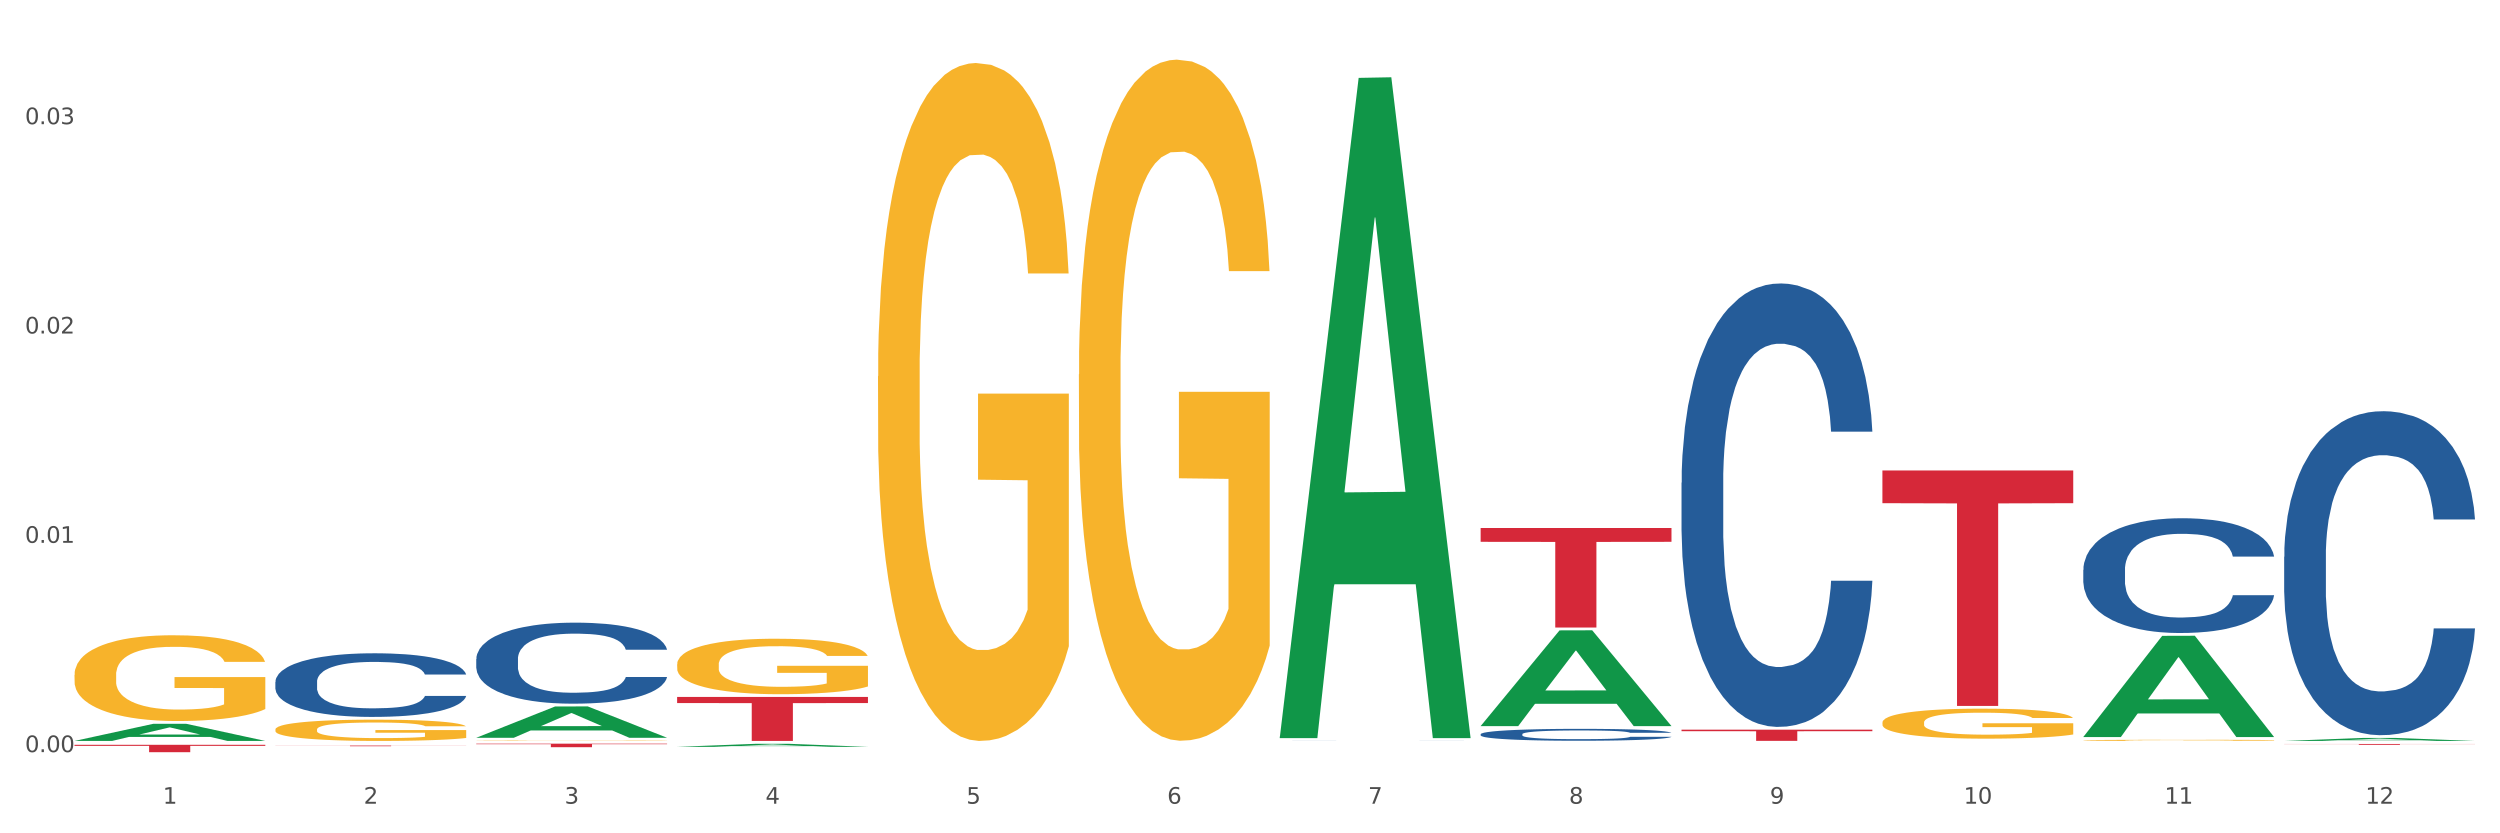 <?xml version="1.0" encoding="utf-8" standalone="no"?>
<!DOCTYPE svg PUBLIC "-//W3C//DTD SVG 1.1//EN"
  "http://www.w3.org/Graphics/SVG/1.1/DTD/svg11.dtd">
<svg xmlns:xlink="http://www.w3.org/1999/xlink" width="1080pt" height="360pt" viewBox="0 0 1080 360" xmlns="http://www.w3.org/2000/svg" version="1.1">
 <rect x="0" y="0" width="1080" height="360" fill="#333333" stroke="none"/>
 <defs>
  <style type="text/css">*{stroke-linejoin: round; stroke-linecap: butt}</style>
 </defs>
 <g id="figure_1">
  <g id="patch_1">
   <path d="M 0 360 
L 1080 360 
L 1080 0 
L 0 0 
z
" style="fill: #ffffff; stroke: #ffffff; stroke-linejoin: miter"/>
  </g>
  <g id="axes_1">
   <g id="matplotlib.axis_1">
    <g id="xtick_1">
     <g id="text_1">
      <!-- 1 -->
      <g style="fill: #4d4d4d" transform="translate(70.342 347.204) scale(0.096 -0.096)">
       <defs>
        <path id="DejaVuSans-31" d="M 794 531 
L 1825 531 
L 1825 4091 
L 703 3866 
L 703 4441 
L 1819 4666 
L 2450 4666 
L 2450 531 
L 3481 531 
L 3481 0 
L 794 0 
L 794 531 
z
" transform="scale(0.016)"/>
       </defs>
       <use xlink:href="#DejaVuSans-31"/>
      </g>
     </g>
    </g>
    <g id="xtick_2">
     <g id="text_2">
      <!-- 2 -->
      <g style="fill: #4d4d4d" transform="translate(157.122 347.204) scale(0.096 -0.096)">
       <defs>
        <path id="DejaVuSans-32" d="M 1228 531 
L 3431 531 
L 3431 0 
L 469 0 
L 469 531 
Q 828 903 1448 1529 
Q 2069 2156 2228 2338 
Q 2531 2678 2651 2914 
Q 2772 3150 2772 3378 
Q 2772 3750 2511 3984 
Q 2250 4219 1831 4219 
Q 1534 4219 1204 4116 
Q 875 4013 500 3803 
L 500 4441 
Q 881 4594 1212 4672 
Q 1544 4750 1819 4750 
Q 2544 4750 2975 4387 
Q 3406 4025 3406 3419 
Q 3406 3131 3298 2873 
Q 3191 2616 2906 2266 
Q 2828 2175 2409 1742 
Q 1991 1309 1228 531 
z
" transform="scale(0.016)"/>
       </defs>
       <use xlink:href="#DejaVuSans-32"/>
      </g>
     </g>
    </g>
    <g id="xtick_3">
     <g id="text_3">
      <!-- 3 -->
      <g style="fill: #4d4d4d" transform="translate(243.902 347.204) scale(0.096 -0.096)">
       <defs>
        <path id="DejaVuSans-33" d="M 2597 2516 
Q 3050 2419 3304 2112 
Q 3559 1806 3559 1356 
Q 3559 666 3084 287 
Q 2609 -91 1734 -91 
Q 1441 -91 1130 -33 
Q 819 25 488 141 
L 488 750 
Q 750 597 1062 519 
Q 1375 441 1716 441 
Q 2309 441 2620 675 
Q 2931 909 2931 1356 
Q 2931 1769 2642 2001 
Q 2353 2234 1838 2234 
L 1294 2234 
L 1294 2753 
L 1863 2753 
Q 2328 2753 2575 2939 
Q 2822 3125 2822 3475 
Q 2822 3834 2567 4026 
Q 2313 4219 1838 4219 
Q 1578 4219 1281 4162 
Q 984 4106 628 3988 
L 628 4550 
Q 988 4650 1302 4700 
Q 1616 4750 1894 4750 
Q 2613 4750 3031 4423 
Q 3450 4097 3450 3541 
Q 3450 3153 3228 2886 
Q 3006 2619 2597 2516 
z
" transform="scale(0.016)"/>
       </defs>
       <use xlink:href="#DejaVuSans-33"/>
      </g>
     </g>
    </g>
    <g id="xtick_4">
     <g id="text_4">
      <!-- 4 -->
      <g style="fill: #4d4d4d" transform="translate(330.683 347.204) scale(0.096 -0.096)">
       <defs>
        <path id="DejaVuSans-34" d="M 2419 4116 
L 825 1625 
L 2419 1625 
L 2419 4116 
z
M 2253 4666 
L 3047 4666 
L 3047 1625 
L 3713 1625 
L 3713 1100 
L 3047 1100 
L 3047 0 
L 2419 0 
L 2419 1100 
L 313 1100 
L 313 1709 
L 2253 4666 
z
" transform="scale(0.016)"/>
       </defs>
       <use xlink:href="#DejaVuSans-34"/>
      </g>
     </g>
    </g>
    <g id="xtick_5">
     <g id="text_5">
      <!-- 5 -->
      <g style="fill: #4d4d4d" transform="translate(417.463 347.204) scale(0.096 -0.096)">
       <defs>
        <path id="DejaVuSans-35" d="M 691 4666 
L 3169 4666 
L 3169 4134 
L 1269 4134 
L 1269 2991 
Q 1406 3038 1543 3061 
Q 1681 3084 1819 3084 
Q 2600 3084 3056 2656 
Q 3513 2228 3513 1497 
Q 3513 744 3044 326 
Q 2575 -91 1722 -91 
Q 1428 -91 1123 -41 
Q 819 9 494 109 
L 494 744 
Q 775 591 1075 516 
Q 1375 441 1709 441 
Q 2250 441 2565 725 
Q 2881 1009 2881 1497 
Q 2881 1984 2565 2268 
Q 2250 2553 1709 2553 
Q 1456 2553 1204 2497 
Q 953 2441 691 2322 
L 691 4666 
z
" transform="scale(0.016)"/>
       </defs>
       <use xlink:href="#DejaVuSans-35"/>
      </g>
     </g>
    </g>
    <g id="xtick_6">
     <g id="text_6">
      <!-- 6 -->
      <g style="fill: #4d4d4d" transform="translate(504.243 347.204) scale(0.096 -0.096)">
       <defs>
        <path id="DejaVuSans-36" d="M 2113 2584 
Q 1688 2584 1439 2293 
Q 1191 2003 1191 1497 
Q 1191 994 1439 701 
Q 1688 409 2113 409 
Q 2538 409 2786 701 
Q 3034 994 3034 1497 
Q 3034 2003 2786 2293 
Q 2538 2584 2113 2584 
z
M 3366 4563 
L 3366 3988 
Q 3128 4100 2886 4159 
Q 2644 4219 2406 4219 
Q 1781 4219 1451 3797 
Q 1122 3375 1075 2522 
Q 1259 2794 1537 2939 
Q 1816 3084 2150 3084 
Q 2853 3084 3261 2657 
Q 3669 2231 3669 1497 
Q 3669 778 3244 343 
Q 2819 -91 2113 -91 
Q 1303 -91 875 529 
Q 447 1150 447 2328 
Q 447 3434 972 4092 
Q 1497 4750 2381 4750 
Q 2619 4750 2861 4703 
Q 3103 4656 3366 4563 
z
" transform="scale(0.016)"/>
       </defs>
       <use xlink:href="#DejaVuSans-36"/>
      </g>
     </g>
    </g>
    <g id="xtick_7">
     <g id="text_7">
      <!-- 7 -->
      <g style="fill: #4d4d4d" transform="translate(591.024 347.204) scale(0.096 -0.096)">
       <defs>
        <path id="DejaVuSans-37" d="M 525 4666 
L 3525 4666 
L 3525 4397 
L 1831 0 
L 1172 0 
L 2766 4134 
L 525 4134 
L 525 4666 
z
" transform="scale(0.016)"/>
       </defs>
       <use xlink:href="#DejaVuSans-37"/>
      </g>
     </g>
    </g>
    <g id="xtick_8">
     <g id="text_8">
      <!-- 8 -->
      <g style="fill: #4d4d4d" transform="translate(677.804 347.204) scale(0.096 -0.096)">
       <defs>
        <path id="DejaVuSans-38" d="M 2034 2216 
Q 1584 2216 1326 1975 
Q 1069 1734 1069 1313 
Q 1069 891 1326 650 
Q 1584 409 2034 409 
Q 2484 409 2743 651 
Q 3003 894 3003 1313 
Q 3003 1734 2745 1975 
Q 2488 2216 2034 2216 
z
M 1403 2484 
Q 997 2584 770 2862 
Q 544 3141 544 3541 
Q 544 4100 942 4425 
Q 1341 4750 2034 4750 
Q 2731 4750 3128 4425 
Q 3525 4100 3525 3541 
Q 3525 3141 3298 2862 
Q 3072 2584 2669 2484 
Q 3125 2378 3379 2068 
Q 3634 1759 3634 1313 
Q 3634 634 3220 271 
Q 2806 -91 2034 -91 
Q 1263 -91 848 271 
Q 434 634 434 1313 
Q 434 1759 690 2068 
Q 947 2378 1403 2484 
z
M 1172 3481 
Q 1172 3119 1398 2916 
Q 1625 2713 2034 2713 
Q 2441 2713 2670 2916 
Q 2900 3119 2900 3481 
Q 2900 3844 2670 4047 
Q 2441 4250 2034 4250 
Q 1625 4250 1398 4047 
Q 1172 3844 1172 3481 
z
" transform="scale(0.016)"/>
       </defs>
       <use xlink:href="#DejaVuSans-38"/>
      </g>
     </g>
    </g>
    <g id="xtick_9">
     <g id="text_9">
      <!-- 9 -->
      <g style="fill: #4d4d4d" transform="translate(764.584 347.204) scale(0.096 -0.096)">
       <defs>
        <path id="DejaVuSans-39" d="M 703 97 
L 703 672 
Q 941 559 1184 500 
Q 1428 441 1663 441 
Q 2288 441 2617 861 
Q 2947 1281 2994 2138 
Q 2813 1869 2534 1725 
Q 2256 1581 1919 1581 
Q 1219 1581 811 2004 
Q 403 2428 403 3163 
Q 403 3881 828 4315 
Q 1253 4750 1959 4750 
Q 2769 4750 3195 4129 
Q 3622 3509 3622 2328 
Q 3622 1225 3098 567 
Q 2575 -91 1691 -91 
Q 1453 -91 1209 -44 
Q 966 3 703 97 
z
M 1959 2075 
Q 2384 2075 2632 2365 
Q 2881 2656 2881 3163 
Q 2881 3666 2632 3958 
Q 2384 4250 1959 4250 
Q 1534 4250 1286 3958 
Q 1038 3666 1038 3163 
Q 1038 2656 1286 2365 
Q 1534 2075 1959 2075 
z
" transform="scale(0.016)"/>
       </defs>
       <use xlink:href="#DejaVuSans-39"/>
      </g>
     </g>
    </g>
    <g id="xtick_10">
     <g id="text_10">
      <!-- 10 -->
      <g style="fill: #4d4d4d" transform="translate(848.311 347.204) scale(0.096 -0.096)">
       <defs>
        <path id="DejaVuSans-30" d="M 2034 4250 
Q 1547 4250 1301 3770 
Q 1056 3291 1056 2328 
Q 1056 1369 1301 889 
Q 1547 409 2034 409 
Q 2525 409 2770 889 
Q 3016 1369 3016 2328 
Q 3016 3291 2770 3770 
Q 2525 4250 2034 4250 
z
M 2034 4750 
Q 2819 4750 3233 4129 
Q 3647 3509 3647 2328 
Q 3647 1150 3233 529 
Q 2819 -91 2034 -91 
Q 1250 -91 836 529 
Q 422 1150 422 2328 
Q 422 3509 836 4129 
Q 1250 4750 2034 4750 
z
" transform="scale(0.016)"/>
       </defs>
       <use xlink:href="#DejaVuSans-31"/>
       <use xlink:href="#DejaVuSans-30" transform="translate(63.623 0)"/>
      </g>
     </g>
    </g>
    <g id="xtick_11">
     <g id="text_11">
      <!-- 11 -->
      <g style="fill: #4d4d4d" transform="translate(935.091 347.204) scale(0.096 -0.096)">
       <use xlink:href="#DejaVuSans-31"/>
       <use xlink:href="#DejaVuSans-31" transform="translate(63.623 0)"/>
      </g>
     </g>
    </g>
    <g id="xtick_12">
     <g id="text_12">
      <!-- 12 -->
      <g style="fill: #4d4d4d" transform="translate(1021.871 347.204) scale(0.096 -0.096)">
       <use xlink:href="#DejaVuSans-31"/>
       <use xlink:href="#DejaVuSans-32" transform="translate(63.623 0)"/>
      </g>
     </g>
    </g>
    <g id="xtick_13"/>
    <g id="xtick_14"/>
    <g id="xtick_15"/>
    <g id="xtick_16"/>
    <g id="xtick_17"/>
    <g id="xtick_18"/>
    <g id="xtick_19"/>
    <g id="xtick_20"/>
    <g id="xtick_21"/>
    <g id="xtick_22"/>
    <g id="xtick_23"/>
   </g>
   <g id="matplotlib.axis_2">
    <g id="ytick_1">
     <g id="text_13">
      <!-- 0.00 -->
      <g style="fill: #4d4d4d" transform="translate(10.8 324.919) scale(0.096 -0.096)">
       <defs>
        <path id="DejaVuSans-2e" d="M 684 794 
L 1344 794 
L 1344 0 
L 684 0 
L 684 794 
z
" transform="scale(0.016)"/>
       </defs>
       <use xlink:href="#DejaVuSans-30"/>
       <use xlink:href="#DejaVuSans-2e" transform="translate(63.623 0)"/>
       <use xlink:href="#DejaVuSans-30" transform="translate(95.41 0)"/>
       <use xlink:href="#DejaVuSans-30" transform="translate(159.033 0)"/>
      </g>
     </g>
    </g>
    <g id="ytick_2">
     <g id="text_14">
      <!-- 0.01 -->
      <g style="fill: #4d4d4d" transform="translate(10.8 234.497) scale(0.096 -0.096)">
       <use xlink:href="#DejaVuSans-30"/>
       <use xlink:href="#DejaVuSans-2e" transform="translate(63.623 0)"/>
       <use xlink:href="#DejaVuSans-30" transform="translate(95.41 0)"/>
       <use xlink:href="#DejaVuSans-31" transform="translate(159.033 0)"/>
      </g>
     </g>
    </g>
    <g id="ytick_3">
     <g id="text_15">
      <!-- 0.02 -->
      <g style="fill: #4d4d4d" transform="translate(10.8 144.074) scale(0.096 -0.096)">
       <use xlink:href="#DejaVuSans-30"/>
       <use xlink:href="#DejaVuSans-2e" transform="translate(63.623 0)"/>
       <use xlink:href="#DejaVuSans-30" transform="translate(95.41 0)"/>
       <use xlink:href="#DejaVuSans-32" transform="translate(159.033 0)"/>
      </g>
     </g>
    </g>
    <g id="ytick_4">
     <g id="text_16">
      <!-- 0.03 -->
      <g style="fill: #4d4d4d" transform="translate(10.8 53.652) scale(0.096 -0.096)">
       <use xlink:href="#DejaVuSans-30"/>
       <use xlink:href="#DejaVuSans-2e" transform="translate(63.623 0)"/>
       <use xlink:href="#DejaVuSans-30" transform="translate(95.41 0)"/>
       <use xlink:href="#DejaVuSans-33" transform="translate(159.033 0)"/>
      </g>
     </g>
    </g>
    <g id="ytick_5"/>
    <g id="ytick_6"/>
    <g id="ytick_7"/>
   </g>
   <g id="PolyCollection_1">
    <path d="M 32.175 320.076 
L 32.26 320.069 
L 66.256 312.675 
L 80.365 312.668 
L 114.616 320.09 
L 98.298 320.09 
L 90.904 318.362 
L 55.803 318.362 
L 55.548 318.389 
L 48.408 320.09 
L 32.175 320.09 
L 32.175 320.076 
L 60.222 317.33 
L 86.484 317.323 
L 73.481 314.25 
L 73.311 314.236 
L 73.141 314.257 
L 60.137 317.323 
L 60.222 317.33 
L 32.175 320.076 
z
" clip-path="url(#pa77b05eb86)" style="fill: #109648"/>
    <path d="M 118.955 322.08 
L 201.397 322.08 
L 201.397 322.121 
L 168.967 322.121 
L 168.967 322.374 
L 151.189 322.374 
L 151.189 322.121 
L 118.955 322.121 
L 118.955 322.08 
L 118.955 322.08 
z
" clip-path="url(#pa77b05eb86)" style="fill: #d62839"/>
    <path d="M 32.175 321.767 
L 114.616 321.767 
L 114.616 322.209 
L 82.187 322.212 
L 82.187 324.95 
L 64.409 324.95 
L 64.409 322.212 
L 32.175 322.209 
L 32.175 321.77 
L 32.175 321.767 
z
" clip-path="url(#pa77b05eb86)" style="fill: #d62839"/>
    <path d="M 205.736 284.713 
L 205.833 284.681 
L 205.833 283.786 
L 206.125 282.571 
L 207.197 280.333 
L 208.562 278.638 
L 210.9 276.656 
L 212.167 275.825 
L 213.824 274.897 
L 217.235 273.395 
L 221.133 272.116 
L 223.861 271.412 
L 225.907 270.965 
L 230.488 270.165 
L 233.119 269.814 
L 235.847 269.526 
L 238.186 269.334 
L 242.084 269.11 
L 245.202 269.014 
L 248.808 268.982 
L 251.829 269.014 
L 255.824 269.142 
L 261.671 269.526 
L 263.912 269.75 
L 266.933 270.133 
L 270.052 270.645 
L 272.585 271.157 
L 275.509 271.892 
L 278.53 272.851 
L 281.453 274.066 
L 283.499 275.185 
L 285.156 276.368 
L 286.618 277.807 
L 287.69 279.373 
L 288.177 280.684 
L 270.344 280.684 
L 269.857 279.501 
L 268.882 278.222 
L 267.908 277.359 
L 266.836 276.656 
L 265.179 275.856 
L 263.717 275.345 
L 261.281 274.737 
L 259.04 274.354 
L 257.188 274.13 
L 254.947 273.938 
L 250.172 273.746 
L 246.761 273.746 
L 244.618 273.81 
L 241.986 273.97 
L 239.745 274.194 
L 237.114 274.578 
L 235.068 274.993 
L 233.021 275.537 
L 231.852 275.92 
L 230.098 276.624 
L 228.928 277.199 
L 227.369 278.19 
L 226.492 278.894 
L 224.933 280.716 
L 224.251 282.059 
L 223.959 282.986 
L 223.764 284.009 
L 223.764 288.997 
L 224.348 291.235 
L 224.836 292.194 
L 225.615 293.281 
L 227.077 294.688 
L 229.221 296.063 
L 231.462 297.054 
L 233.314 297.662 
L 235.068 298.109 
L 236.822 298.461 
L 238.966 298.781 
L 240.72 298.972 
L 243.351 299.164 
L 246.469 299.26 
L 248.905 299.26 
L 253.875 299.1 
L 256.116 298.941 
L 258.26 298.717 
L 260.599 298.365 
L 262.451 297.981 
L 263.523 297.694 
L 265.277 297.086 
L 266.641 296.447 
L 267.81 295.711 
L 268.59 295.072 
L 269.467 294.113 
L 270.149 293.026 
L 270.344 292.45 
L 288.177 292.45 
L 287.787 293.601 
L 287.105 294.72 
L 285.741 296.223 
L 284.669 297.086 
L 283.012 298.141 
L 281.258 299.036 
L 278.822 300.028 
L 276.581 300.763 
L 274.242 301.402 
L 271.708 301.978 
L 267.128 302.777 
L 265.472 303.001 
L 261.963 303.385 
L 259.235 303.608 
L 255.239 303.832 
L 251.147 303.96 
L 246.859 303.992 
L 243.058 303.928 
L 238.868 303.736 
L 236.237 303.545 
L 233.314 303.257 
L 229.903 302.809 
L 226.687 302.266 
L 223.666 301.626 
L 220.84 300.891 
L 218.209 300.06 
L 214.798 298.685 
L 212.265 297.342 
L 210.413 296.095 
L 209.146 295.04 
L 207.88 293.697 
L 207.197 292.77 
L 206.125 290.532 
L 205.736 288.454 
L 205.736 284.713 
z
" clip-path="url(#pa77b05eb86)" style="fill: #255c99"/>
    <path d="M 899.978 319.821 
L 900.076 319.82 
L 900.076 319.804 
L 900.27 319.79 
L 901.244 319.756 
L 902.704 319.727 
L 903.774 319.712 
L 904.845 319.7 
L 906.11 319.687 
L 907.668 319.675 
L 910.49 319.656 
L 912.242 319.646 
L 914.384 319.636 
L 918.277 319.622 
L 921.1 319.613 
L 924.02 319.607 
L 928.789 319.598 
L 931.904 319.595 
L 935.213 319.592 
L 939.204 319.59 
L 942.221 319.59 
L 948.84 319.591 
L 954.485 319.595 
L 957.21 319.598 
L 960.714 319.604 
L 962.564 319.608 
L 965.581 319.615 
L 968.696 319.624 
L 970.837 319.633 
L 974.049 319.648 
L 976.482 319.664 
L 978.721 319.683 
L 979.889 319.696 
L 980.765 319.709 
L 981.544 319.723 
L 982.322 319.745 
L 964.802 319.745 
L 964.121 319.729 
L 963.05 319.714 
L 961.493 319.699 
L 960.13 319.69 
L 957.794 319.679 
L 955.653 319.672 
L 953.414 319.666 
L 950.689 319.661 
L 948.548 319.659 
L 945.53 319.657 
L 939.593 319.658 
L 935.602 319.661 
L 932.877 319.666 
L 931.125 319.67 
L 929.568 319.675 
L 927.816 319.681 
L 925.772 319.691 
L 924.312 319.699 
L 922.852 319.71 
L 921.684 319.721 
L 920.613 319.734 
L 919.737 319.748 
L 919.056 319.762 
L 918.472 319.779 
L 917.985 319.808 
L 917.985 319.871 
L 918.18 319.885 
L 918.666 319.904 
L 919.25 319.918 
L 920.224 319.935 
L 921.1 319.946 
L 922.754 319.963 
L 924.604 319.976 
L 926.064 319.985 
L 927.524 319.992 
L 930.054 320.002 
L 932.877 320.01 
L 935.31 320.016 
L 938.62 320.02 
L 940.858 320.022 
L 942.805 320.023 
L 947.574 320.023 
L 950.981 320.021 
L 954.777 320.018 
L 957.697 320.014 
L 960.13 320.009 
L 962.856 320.001 
L 964.608 319.993 
L 964.608 319.898 
L 943.194 319.897 
L 943.194 319.834 
L 982.42 319.834 
L 982.42 320.02 
L 980.765 320.03 
L 978.916 320.038 
L 976.969 320.046 
L 974.049 320.056 
L 970.545 320.065 
L 967.43 320.071 
L 964.121 320.077 
L 960.228 320.082 
L 955.166 320.086 
L 952.052 320.088 
L 948.158 320.09 
L 943.584 320.09 
L 939.593 320.089 
L 935.7 320.087 
L 931.612 320.083 
L 927.621 320.077 
L 924.604 320.071 
L 921.586 320.063 
L 918.374 320.054 
L 915.844 320.045 
L 913.897 320.037 
L 911.756 320.026 
L 909.42 320.012 
L 907.668 320 
L 906.11 319.987 
L 904.456 319.971 
L 903.288 319.957 
L 902.12 319.939 
L 901.438 319.926 
L 900.66 319.905 
L 900.076 319.876 
L 899.978 319.821 
z
" clip-path="url(#pa77b05eb86)" style="fill: #f7b32b"/>
    <path d="M 813.198 312.132 
L 813.295 312.12 
L 813.295 311.694 
L 813.49 311.327 
L 814.463 310.439 
L 815.923 309.705 
L 816.994 309.314 
L 818.065 308.994 
L 819.33 308.675 
L 820.887 308.343 
L 823.71 307.858 
L 825.462 307.609 
L 827.603 307.349 
L 831.497 306.97 
L 834.319 306.757 
L 837.239 306.579 
L 842.009 306.366 
L 845.123 306.272 
L 848.433 306.2 
L 852.423 306.153 
L 855.441 306.141 
L 862.059 306.177 
L 867.705 306.283 
L 870.43 306.366 
L 873.934 306.508 
L 875.783 306.603 
L 878.801 306.792 
L 881.915 307.041 
L 884.057 307.254 
L 887.269 307.657 
L 889.702 308.059 
L 891.941 308.556 
L 893.109 308.9 
L 893.985 309.219 
L 894.763 309.586 
L 895.542 310.166 
L 878.022 310.166 
L 877.341 309.752 
L 876.27 309.361 
L 874.713 308.983 
L 873.35 308.746 
L 871.014 308.45 
L 868.873 308.26 
L 866.634 308.118 
L 863.909 308 
L 861.767 307.941 
L 858.75 307.893 
L 852.813 307.905 
L 848.822 308 
L 846.097 308.118 
L 844.345 308.225 
L 842.787 308.343 
L 841.035 308.509 
L 838.991 308.758 
L 837.531 308.983 
L 836.071 309.267 
L 834.903 309.551 
L 833.833 309.882 
L 832.957 310.237 
L 832.275 310.604 
L 831.691 311.054 
L 831.205 311.8 
L 831.205 313.422 
L 831.399 313.789 
L 831.886 314.274 
L 832.47 314.641 
L 833.443 315.079 
L 834.319 315.375 
L 835.974 315.801 
L 837.823 316.157 
L 839.283 316.382 
L 840.743 316.571 
L 843.274 316.831 
L 846.097 317.045 
L 848.53 317.175 
L 851.839 317.293 
L 854.078 317.34 
L 856.025 317.364 
L 860.794 317.364 
L 864.201 317.329 
L 867.997 317.246 
L 870.917 317.139 
L 873.35 317.009 
L 876.075 316.796 
L 877.827 316.595 
L 877.827 314.12 
L 856.414 314.109 
L 856.414 312.463 
L 895.639 312.463 
L 895.639 317.293 
L 893.985 317.542 
L 892.135 317.767 
L 890.189 317.968 
L 887.269 318.217 
L 883.765 318.453 
L 880.65 318.619 
L 877.341 318.761 
L 873.447 318.891 
L 868.386 319.01 
L 865.271 319.057 
L 861.378 319.093 
L 856.803 319.104 
L 852.813 319.081 
L 848.919 319.022 
L 844.831 318.915 
L 840.841 318.761 
L 837.823 318.607 
L 834.806 318.418 
L 831.594 318.169 
L 829.063 317.932 
L 827.117 317.719 
L 824.975 317.447 
L 822.639 317.092 
L 820.887 316.772 
L 819.33 316.441 
L 817.675 316.015 
L 816.507 315.648 
L 815.339 315.186 
L 814.658 314.843 
L 813.879 314.31 
L 813.295 313.564 
L 813.198 312.132 
z
" clip-path="url(#pa77b05eb86)" style="fill: #f7b32b"/>
    <path d="M 466.077 161.733 
L 466.174 161.465 
L 466.174 151.791 
L 466.369 143.46 
L 467.342 123.306 
L 468.802 106.645 
L 469.873 97.777 
L 470.943 90.522 
L 472.209 83.266 
L 473.766 75.742 
L 476.589 64.724 
L 478.341 59.081 
L 480.482 53.169 
L 484.375 44.57 
L 487.198 39.733 
L 490.118 35.702 
L 494.887 30.865 
L 498.002 28.715 
L 501.311 27.103 
L 505.302 26.028 
L 508.319 25.759 
L 514.938 26.566 
L 520.583 28.984 
L 523.309 30.865 
L 526.813 34.09 
L 528.662 36.24 
L 531.679 40.539 
L 534.794 46.182 
L 536.935 51.019 
L 540.147 60.156 
L 542.581 69.293 
L 544.819 80.579 
L 545.987 88.372 
L 546.863 95.628 
L 547.642 103.958 
L 548.421 117.125 
L 530.901 117.125 
L 530.219 107.72 
L 529.149 98.852 
L 527.591 90.253 
L 526.229 84.879 
L 523.893 78.161 
L 521.751 73.861 
L 519.513 70.636 
L 516.787 67.949 
L 514.646 66.605 
L 511.629 65.531 
L 505.691 65.799 
L 501.701 67.949 
L 498.975 70.636 
L 497.223 73.055 
L 495.666 75.742 
L 493.914 79.504 
L 491.87 85.147 
L 490.41 90.253 
L 488.95 96.702 
L 487.782 103.152 
L 486.711 110.676 
L 485.835 118.738 
L 485.154 127.068 
L 484.57 137.28 
L 484.083 154.209 
L 484.083 191.024 
L 484.278 199.355 
L 484.765 210.372 
L 485.349 218.703 
L 486.322 228.646 
L 487.198 235.364 
L 488.853 245.038 
L 490.702 253.099 
L 492.162 258.205 
L 493.622 262.505 
L 496.153 268.417 
L 498.975 273.254 
L 501.409 276.21 
L 504.718 278.897 
L 506.957 279.972 
L 508.903 280.509 
L 513.673 280.509 
L 517.079 279.703 
L 520.875 277.822 
L 523.795 275.403 
L 526.229 272.447 
L 528.954 267.61 
L 530.706 263.042 
L 530.706 206.879 
L 509.293 206.61 
L 509.293 169.258 
L 548.518 169.258 
L 548.518 278.897 
L 546.863 284.54 
L 545.014 289.646 
L 543.067 294.214 
L 540.147 299.857 
L 536.643 305.232 
L 533.529 308.994 
L 530.219 312.218 
L 526.326 315.174 
L 521.265 317.862 
L 518.15 318.937 
L 514.257 319.743 
L 509.682 320.011 
L 505.691 319.474 
L 501.798 318.13 
L 497.71 315.712 
L 493.719 312.218 
L 490.702 308.725 
L 487.685 304.425 
L 484.473 298.782 
L 481.942 293.408 
L 479.995 288.571 
L 477.854 282.39 
L 475.518 274.328 
L 473.766 267.073 
L 472.209 259.549 
L 470.554 249.875 
L 469.386 241.544 
L 468.218 231.064 
L 467.537 223.271 
L 466.758 211.179 
L 466.174 194.249 
L 466.077 161.733 
z
" clip-path="url(#pa77b05eb86)" style="fill: #f7b32b"/>
    <path d="M 379.296 162.551 
L 379.394 162.284 
L 379.394 152.655 
L 379.588 144.363 
L 380.562 124.303 
L 382.022 107.72 
L 383.092 98.894 
L 384.163 91.672 
L 385.428 84.45 
L 386.986 76.961 
L 389.808 65.995 
L 391.56 60.378 
L 393.702 54.494 
L 397.595 45.935 
L 400.418 41.121 
L 403.338 37.109 
L 408.107 32.294 
L 411.222 30.154 
L 414.531 28.55 
L 418.522 27.48 
L 421.539 27.212 
L 428.158 28.015 
L 433.803 30.422 
L 436.528 32.294 
L 440.032 35.504 
L 441.882 37.644 
L 444.899 41.923 
L 448.014 47.54 
L 450.155 52.354 
L 453.367 61.448 
L 455.8 70.542 
L 458.039 81.776 
L 459.207 89.532 
L 460.083 96.754 
L 460.862 105.046 
L 461.64 118.151 
L 444.12 118.151 
L 443.439 108.79 
L 442.368 99.964 
L 440.811 91.405 
L 439.448 86.055 
L 437.112 79.369 
L 434.971 75.089 
L 432.732 71.879 
L 430.007 69.205 
L 427.866 67.867 
L 424.848 66.798 
L 418.911 67.065 
L 414.92 69.205 
L 412.195 71.879 
L 410.443 74.287 
L 408.886 76.961 
L 407.134 80.706 
L 405.09 86.323 
L 403.63 91.405 
L 402.17 97.824 
L 401.002 104.243 
L 399.931 111.732 
L 399.055 119.756 
L 398.374 128.048 
L 397.79 138.212 
L 397.303 155.062 
L 397.303 191.705 
L 397.498 199.997 
L 397.984 210.963 
L 398.568 219.254 
L 399.542 229.151 
L 400.418 235.837 
L 402.072 245.466 
L 403.922 253.49 
L 405.382 258.572 
L 406.842 262.852 
L 409.372 268.736 
L 412.195 273.551 
L 414.628 276.493 
L 417.938 279.167 
L 420.176 280.237 
L 422.123 280.772 
L 426.892 280.772 
L 430.299 279.97 
L 434.095 278.097 
L 437.015 275.69 
L 439.448 272.748 
L 442.174 267.934 
L 443.926 263.387 
L 443.926 207.486 
L 422.512 207.218 
L 422.512 170.04 
L 461.738 170.04 
L 461.738 279.167 
L 460.083 284.784 
L 458.234 289.866 
L 456.287 294.413 
L 453.367 300.03 
L 449.863 305.379 
L 446.748 309.124 
L 443.439 312.333 
L 439.546 315.276 
L 434.484 317.95 
L 431.37 319.02 
L 427.476 319.823 
L 422.902 320.09 
L 418.911 319.555 
L 415.018 318.218 
L 410.93 315.811 
L 406.939 312.333 
L 403.922 308.856 
L 400.904 304.577 
L 397.692 298.96 
L 395.162 293.611 
L 393.215 288.796 
L 391.074 282.644 
L 388.738 274.62 
L 386.986 267.399 
L 385.428 259.91 
L 383.774 250.281 
L 382.606 241.989 
L 381.438 231.558 
L 380.756 223.801 
L 379.978 211.765 
L 379.394 194.915 
L 379.296 162.551 
z
" clip-path="url(#pa77b05eb86)" style="fill: #f7b32b"/>
    <path d="M 205.736 321.272 
L 288.177 321.272 
L 288.177 321.482 
L 255.747 321.484 
L 255.747 322.786 
L 237.97 322.786 
L 237.97 321.484 
L 205.736 321.482 
L 205.736 321.273 
L 205.736 321.272 
z
" clip-path="url(#pa77b05eb86)" style="fill: #d62839"/>
    <path d="M 292.516 287.008 
L 292.613 286.986 
L 292.613 286.197 
L 292.808 285.518 
L 293.781 283.876 
L 295.241 282.518 
L 296.312 281.795 
L 297.383 281.204 
L 298.648 280.613 
L 300.205 279.999 
L 303.028 279.102 
L 304.78 278.642 
L 306.921 278.16 
L 310.815 277.459 
L 313.637 277.065 
L 316.557 276.736 
L 321.327 276.342 
L 324.441 276.167 
L 327.751 276.035 
L 331.741 275.948 
L 334.759 275.926 
L 341.377 275.992 
L 347.023 276.189 
L 349.748 276.342 
L 353.252 276.605 
L 355.101 276.78 
L 358.119 277.13 
L 361.233 277.59 
L 363.375 277.985 
L 366.587 278.729 
L 369.02 279.474 
L 371.259 280.394 
L 372.427 281.029 
L 373.303 281.62 
L 374.081 282.299 
L 374.86 283.372 
L 357.34 283.372 
L 356.659 282.606 
L 355.588 281.883 
L 354.031 281.182 
L 352.668 280.744 
L 350.332 280.197 
L 348.191 279.846 
L 345.952 279.583 
L 343.227 279.364 
L 341.085 279.255 
L 338.068 279.167 
L 332.131 279.189 
L 328.14 279.364 
L 325.415 279.583 
L 323.663 279.78 
L 322.105 279.999 
L 320.353 280.306 
L 318.309 280.766 
L 316.849 281.182 
L 315.389 281.708 
L 314.221 282.233 
L 313.151 282.846 
L 312.275 283.504 
L 311.593 284.182 
L 311.009 285.015 
L 310.523 286.394 
L 310.523 289.395 
L 310.717 290.074 
L 311.204 290.972 
L 311.788 291.65 
L 312.761 292.461 
L 313.637 293.008 
L 315.292 293.797 
L 317.141 294.454 
L 318.601 294.87 
L 320.061 295.22 
L 322.592 295.702 
L 325.415 296.096 
L 327.848 296.337 
L 331.157 296.556 
L 333.396 296.644 
L 335.343 296.688 
L 340.112 296.688 
L 343.519 296.622 
L 347.315 296.469 
L 350.235 296.271 
L 352.668 296.031 
L 355.393 295.636 
L 357.145 295.264 
L 357.145 290.687 
L 335.732 290.665 
L 335.732 287.621 
L 374.957 287.621 
L 374.957 296.556 
L 373.303 297.016 
L 371.453 297.432 
L 369.507 297.804 
L 366.587 298.264 
L 363.083 298.702 
L 359.968 299.009 
L 356.659 299.272 
L 352.765 299.513 
L 347.704 299.732 
L 344.589 299.819 
L 340.696 299.885 
L 336.121 299.907 
L 332.131 299.863 
L 328.237 299.754 
L 324.149 299.556 
L 320.159 299.272 
L 317.141 298.987 
L 314.124 298.637 
L 310.912 298.177 
L 308.381 297.739 
L 306.435 297.345 
L 304.293 296.841 
L 301.957 296.184 
L 300.205 295.592 
L 298.648 294.979 
L 296.993 294.191 
L 295.825 293.512 
L 294.657 292.658 
L 293.976 292.023 
L 293.197 291.037 
L 292.613 289.658 
L 292.516 287.008 
z
" clip-path="url(#pa77b05eb86)" style="fill: #f7b32b"/>
    <path d="M 118.955 315.143 
L 119.053 315.135 
L 119.053 314.832 
L 119.247 314.572 
L 120.221 313.942 
L 121.681 313.421 
L 122.751 313.144 
L 123.822 312.917 
L 125.087 312.691 
L 126.645 312.455 
L 129.467 312.111 
L 131.219 311.935 
L 133.361 311.75 
L 137.254 311.481 
L 140.077 311.33 
L 142.997 311.204 
L 147.766 311.053 
L 150.881 310.986 
L 154.19 310.935 
L 158.181 310.902 
L 161.198 310.893 
L 167.817 310.918 
L 173.462 310.994 
L 176.187 311.053 
L 179.691 311.154 
L 181.541 311.221 
L 184.558 311.355 
L 187.673 311.532 
L 189.814 311.683 
L 193.026 311.968 
L 195.459 312.254 
L 197.698 312.607 
L 198.866 312.85 
L 199.742 313.077 
L 200.521 313.337 
L 201.299 313.749 
L 183.779 313.749 
L 183.098 313.455 
L 182.027 313.178 
L 180.47 312.909 
L 179.107 312.741 
L 176.771 312.531 
L 174.63 312.397 
L 172.391 312.296 
L 169.666 312.212 
L 167.525 312.17 
L 164.507 312.136 
L 158.57 312.145 
L 154.579 312.212 
L 151.854 312.296 
L 150.102 312.371 
L 148.545 312.455 
L 146.793 312.573 
L 144.749 312.749 
L 143.289 312.909 
L 141.829 313.111 
L 140.661 313.312 
L 139.59 313.547 
L 138.714 313.799 
L 138.033 314.06 
L 137.449 314.379 
L 136.962 314.908 
L 136.962 316.059 
L 137.157 316.319 
L 137.643 316.663 
L 138.227 316.924 
L 139.201 317.234 
L 140.077 317.444 
L 141.731 317.747 
L 143.581 317.999 
L 145.041 318.158 
L 146.501 318.293 
L 149.031 318.477 
L 151.854 318.629 
L 154.287 318.721 
L 157.597 318.805 
L 159.835 318.839 
L 161.782 318.855 
L 166.551 318.855 
L 169.958 318.83 
L 173.754 318.771 
L 176.674 318.696 
L 179.107 318.603 
L 181.833 318.452 
L 183.585 318.309 
L 183.585 316.554 
L 162.171 316.546 
L 162.171 315.378 
L 201.397 315.378 
L 201.397 318.805 
L 199.742 318.981 
L 197.893 319.141 
L 195.946 319.284 
L 193.026 319.46 
L 189.522 319.628 
L 186.407 319.746 
L 183.098 319.846 
L 179.205 319.939 
L 174.143 320.023 
L 171.029 320.056 
L 167.135 320.082 
L 162.561 320.09 
L 158.57 320.073 
L 154.677 320.031 
L 150.589 319.956 
L 146.598 319.846 
L 143.581 319.737 
L 140.563 319.603 
L 137.351 319.426 
L 134.821 319.259 
L 132.874 319.107 
L 130.733 318.914 
L 128.397 318.662 
L 126.645 318.435 
L 125.087 318.2 
L 123.433 317.898 
L 122.265 317.638 
L 121.097 317.31 
L 120.415 317.066 
L 119.637 316.688 
L 119.053 316.159 
L 118.955 315.143 
z
" clip-path="url(#pa77b05eb86)" style="fill: #f7b32b"/>
    <path d="M 32.175 291.552 
L 32.272 291.518 
L 32.272 290.3 
L 32.467 289.251 
L 33.44 286.713 
L 34.9 284.614 
L 35.971 283.498 
L 37.042 282.584 
L 38.307 281.67 
L 39.864 280.722 
L 42.687 279.335 
L 44.439 278.624 
L 46.58 277.88 
L 50.474 276.797 
L 53.296 276.188 
L 56.216 275.68 
L 60.986 275.071 
L 64.1 274.8 
L 67.41 274.597 
L 71.4 274.462 
L 74.418 274.428 
L 81.036 274.529 
L 86.682 274.834 
L 89.407 275.071 
L 92.911 275.477 
L 94.76 275.748 
L 97.778 276.289 
L 100.892 277 
L 103.034 277.609 
L 106.246 278.76 
L 108.679 279.91 
L 110.918 281.332 
L 112.086 282.313 
L 112.962 283.227 
L 113.74 284.276 
L 114.519 285.934 
L 96.999 285.934 
L 96.318 284.75 
L 95.247 283.633 
L 93.69 282.55 
L 92.327 281.873 
L 89.991 281.027 
L 87.85 280.486 
L 85.611 280.079 
L 82.886 279.741 
L 80.744 279.572 
L 77.727 279.436 
L 71.79 279.47 
L 67.799 279.741 
L 65.074 280.079 
L 63.322 280.384 
L 61.764 280.722 
L 60.012 281.196 
L 57.968 281.907 
L 56.508 282.55 
L 55.048 283.362 
L 53.88 284.174 
L 52.81 285.122 
L 51.934 286.137 
L 51.252 287.186 
L 50.668 288.472 
L 50.182 290.605 
L 50.182 295.241 
L 50.376 296.29 
L 50.863 297.678 
L 51.447 298.727 
L 52.42 299.979 
L 53.296 300.825 
L 54.951 302.043 
L 56.8 303.059 
L 58.26 303.702 
L 59.72 304.243 
L 62.251 304.988 
L 65.074 305.597 
L 67.507 305.969 
L 70.816 306.308 
L 73.055 306.443 
L 75.002 306.511 
L 79.771 306.511 
L 83.178 306.409 
L 86.974 306.172 
L 89.894 305.868 
L 92.327 305.495 
L 95.052 304.886 
L 96.804 304.311 
L 96.804 297.238 
L 75.391 297.204 
L 75.391 292.5 
L 114.616 292.5 
L 114.616 306.308 
L 112.962 307.018 
L 111.112 307.661 
L 109.166 308.237 
L 106.246 308.947 
L 102.742 309.624 
L 99.627 310.098 
L 96.318 310.504 
L 92.424 310.876 
L 87.363 311.215 
L 84.248 311.35 
L 80.355 311.452 
L 75.78 311.486 
L 71.79 311.418 
L 67.896 311.249 
L 63.808 310.944 
L 59.818 310.504 
L 56.8 310.064 
L 53.783 309.523 
L 50.571 308.812 
L 48.04 308.135 
L 46.094 307.526 
L 43.952 306.748 
L 41.616 305.732 
L 39.864 304.819 
L 38.307 303.871 
L 36.652 302.653 
L 35.484 301.604 
L 34.316 300.284 
L 33.635 299.302 
L 32.856 297.779 
L 32.272 295.647 
L 32.175 291.552 
z
" clip-path="url(#pa77b05eb86)" style="fill: #f7b32b"/>
    <path d="M 986.759 240.528 
L 986.856 240.4 
L 986.856 236.821 
L 987.148 231.964 
L 988.22 223.016 
L 989.585 216.241 
L 991.923 208.316 
L 993.19 204.993 
L 994.847 201.286 
L 998.258 195.278 
L 1002.156 190.166 
L 1004.884 187.353 
L 1006.93 185.564 
L 1011.511 182.368 
L 1014.142 180.962 
L 1016.87 179.812 
L 1019.209 179.045 
L 1023.107 178.15 
L 1026.225 177.767 
L 1029.831 177.639 
L 1032.852 177.767 
L 1036.847 178.278 
L 1042.694 179.812 
L 1044.935 180.707 
L 1047.956 182.24 
L 1051.075 184.286 
L 1053.608 186.331 
L 1056.532 189.271 
L 1059.553 193.105 
L 1062.476 197.963 
L 1064.522 202.437 
L 1066.179 207.166 
L 1067.641 212.918 
L 1068.713 219.181 
L 1069.2 224.422 
L 1051.367 224.422 
L 1050.88 219.693 
L 1049.905 214.58 
L 1048.931 211.129 
L 1047.859 208.316 
L 1046.202 205.121 
L 1044.74 203.076 
L 1042.304 200.647 
L 1040.063 199.113 
L 1038.211 198.218 
L 1035.97 197.451 
L 1031.195 196.685 
L 1027.784 196.685 
L 1025.641 196.94 
L 1023.009 197.579 
L 1020.768 198.474 
L 1018.137 200.008 
L 1016.091 201.67 
L 1014.044 203.843 
L 1012.875 205.376 
L 1011.121 208.189 
L 1009.951 210.489 
L 1008.392 214.452 
L 1007.515 217.264 
L 1005.956 224.55 
L 1005.274 229.919 
L 1004.982 233.625 
L 1004.787 237.716 
L 1004.787 257.656 
L 1005.371 266.604 
L 1005.859 270.439 
L 1006.638 274.785 
L 1008.1 280.409 
L 1010.244 285.905 
L 1012.485 289.868 
L 1014.337 292.296 
L 1016.091 294.086 
L 1017.845 295.492 
L 1019.989 296.77 
L 1021.743 297.537 
L 1024.374 298.304 
L 1027.492 298.688 
L 1029.928 298.688 
L 1034.898 298.048 
L 1037.139 297.409 
L 1039.283 296.515 
L 1041.622 295.109 
L 1043.474 293.575 
L 1044.546 292.424 
L 1046.3 289.996 
L 1047.664 287.439 
L 1048.833 284.499 
L 1049.613 281.943 
L 1050.49 278.108 
L 1051.172 273.762 
L 1051.367 271.461 
L 1069.2 271.461 
L 1068.81 276.063 
L 1068.128 280.537 
L 1066.764 286.544 
L 1065.692 289.996 
L 1064.035 294.214 
L 1062.281 297.793 
L 1059.845 301.755 
L 1057.604 304.695 
L 1055.265 307.252 
L 1052.731 309.553 
L 1048.151 312.748 
L 1046.495 313.643 
L 1042.986 315.177 
L 1040.258 316.072 
L 1036.262 316.966 
L 1032.17 317.478 
L 1027.882 317.605 
L 1024.081 317.35 
L 1019.891 316.583 
L 1017.26 315.816 
L 1014.337 314.665 
L 1010.926 312.876 
L 1007.71 310.703 
L 1004.689 308.146 
L 1001.863 305.207 
L 999.232 301.883 
L 995.821 296.387 
L 993.288 291.018 
L 991.436 286.033 
L 990.169 281.815 
L 988.903 276.446 
L 988.22 272.739 
L 987.148 263.792 
L 986.759 255.483 
L 986.759 240.528 
z
" clip-path="url(#pa77b05eb86)" style="fill: #255c99"/>
    <path d="M 899.978 246.156 
L 900.076 246.111 
L 900.076 244.843 
L 900.368 243.122 
L 901.44 239.952 
L 902.804 237.551 
L 905.143 234.744 
L 906.41 233.566 
L 908.067 232.253 
L 911.477 230.124 
L 915.375 228.313 
L 918.104 227.317 
L 920.15 226.683 
L 924.73 225.55 
L 927.361 225.052 
L 930.09 224.645 
L 932.429 224.373 
L 936.327 224.056 
L 939.445 223.92 
L 943.051 223.875 
L 946.071 223.92 
L 950.067 224.101 
L 955.914 224.645 
L 958.155 224.962 
L 961.176 225.505 
L 964.294 226.23 
L 966.828 226.954 
L 969.751 227.996 
L 972.772 229.355 
L 975.696 231.075 
L 977.742 232.66 
L 979.399 234.336 
L 980.86 236.374 
L 981.932 238.593 
L 982.42 240.45 
L 964.587 240.45 
L 964.099 238.774 
L 963.125 236.963 
L 962.15 235.74 
L 961.078 234.744 
L 959.422 233.611 
L 957.96 232.887 
L 955.524 232.026 
L 953.283 231.483 
L 951.431 231.166 
L 949.19 230.894 
L 944.415 230.623 
L 941.004 230.623 
L 938.86 230.713 
L 936.229 230.94 
L 933.988 231.257 
L 931.357 231.8 
L 929.31 232.389 
L 927.264 233.159 
L 926.095 233.702 
L 924.34 234.698 
L 923.171 235.513 
L 921.612 236.917 
L 920.735 237.914 
L 919.176 240.495 
L 918.494 242.397 
L 918.201 243.71 
L 918.006 245.16 
L 918.006 252.224 
L 918.591 255.394 
L 919.078 256.753 
L 919.858 258.293 
L 921.32 260.285 
L 923.463 262.233 
L 925.705 263.636 
L 927.556 264.497 
L 929.31 265.131 
L 931.064 265.629 
L 933.208 266.082 
L 934.962 266.354 
L 937.593 266.625 
L 940.712 266.761 
L 943.148 266.761 
L 948.118 266.535 
L 950.359 266.308 
L 952.503 265.991 
L 954.842 265.493 
L 956.693 264.95 
L 957.765 264.542 
L 959.519 263.682 
L 960.884 262.776 
L 962.053 261.734 
L 962.833 260.829 
L 963.71 259.47 
L 964.392 257.93 
L 964.587 257.115 
L 982.42 257.115 
L 982.03 258.746 
L 981.348 260.331 
L 979.983 262.459 
L 978.912 263.682 
L 977.255 265.176 
L 975.501 266.444 
L 973.065 267.848 
L 970.823 268.89 
L 968.485 269.795 
L 965.951 270.611 
L 961.371 271.743 
L 959.714 272.06 
L 956.206 272.603 
L 953.477 272.92 
L 949.482 273.237 
L 945.389 273.418 
L 941.102 273.464 
L 937.301 273.373 
L 933.111 273.101 
L 930.48 272.83 
L 927.556 272.422 
L 924.146 271.788 
L 920.93 271.018 
L 917.909 270.112 
L 915.083 269.071 
L 912.452 267.893 
L 909.041 265.946 
L 906.507 264.044 
L 904.656 262.278 
L 903.389 260.783 
L 902.122 258.881 
L 901.44 257.568 
L 900.368 254.398 
L 899.978 251.454 
L 899.978 246.156 
z
" clip-path="url(#pa77b05eb86)" style="fill: #255c99"/>
    <path d="M 726.418 208.533 
L 726.515 208.358 
L 726.515 203.459 
L 726.807 196.811 
L 727.879 184.564 
L 729.244 175.291 
L 731.582 164.444 
L 732.849 159.895 
L 734.506 154.821 
L 737.917 146.598 
L 741.815 139.599 
L 744.543 135.75 
L 746.589 133.301 
L 751.17 128.927 
L 753.801 127.002 
L 756.529 125.428 
L 758.868 124.378 
L 762.766 123.153 
L 765.884 122.628 
L 769.49 122.453 
L 772.511 122.628 
L 776.506 123.328 
L 782.353 125.428 
L 784.594 126.652 
L 787.615 128.752 
L 790.734 131.551 
L 793.267 134.351 
L 796.191 138.375 
L 799.212 143.623 
L 802.135 150.272 
L 804.181 156.395 
L 805.838 162.869 
L 807.3 170.742 
L 808.372 179.315 
L 808.859 186.488 
L 791.026 186.488 
L 790.539 180.015 
L 789.564 173.016 
L 788.59 168.293 
L 787.518 164.444 
L 785.861 160.07 
L 784.399 157.27 
L 781.963 153.946 
L 779.722 151.846 
L 777.87 150.622 
L 775.629 149.572 
L 770.854 148.522 
L 767.443 148.522 
L 765.3 148.872 
L 762.668 149.747 
L 760.427 150.972 
L 757.796 153.071 
L 755.75 155.346 
L 753.703 158.32 
L 752.534 160.419 
L 750.78 164.269 
L 749.61 167.418 
L 748.051 172.842 
L 747.174 176.691 
L 745.615 186.663 
L 744.933 194.012 
L 744.641 199.085 
L 744.446 204.684 
L 744.446 231.978 
L 745.03 244.225 
L 745.518 249.473 
L 746.297 255.422 
L 747.759 263.12 
L 749.903 270.643 
L 752.144 276.067 
L 753.996 279.391 
L 755.75 281.841 
L 757.504 283.765 
L 759.648 285.515 
L 761.402 286.565 
L 764.033 287.614 
L 767.151 288.139 
L 769.587 288.139 
L 774.557 287.265 
L 776.798 286.39 
L 778.942 285.165 
L 781.281 283.24 
L 783.133 281.141 
L 784.205 279.566 
L 785.959 276.242 
L 787.323 272.743 
L 788.492 268.719 
L 789.272 265.22 
L 790.149 259.971 
L 790.831 254.022 
L 791.026 250.873 
L 808.859 250.873 
L 808.469 257.172 
L 807.787 263.295 
L 806.423 271.518 
L 805.351 276.242 
L 803.694 282.016 
L 801.94 286.915 
L 799.504 292.338 
L 797.263 296.362 
L 794.924 299.862 
L 792.39 303.011 
L 787.81 307.385 
L 786.154 308.609 
L 782.645 310.709 
L 779.917 311.934 
L 775.921 313.158 
L 771.829 313.858 
L 767.541 314.033 
L 763.74 313.683 
L 759.55 312.634 
L 756.919 311.584 
L 753.996 310.009 
L 750.585 307.56 
L 747.369 304.585 
L 744.348 301.086 
L 741.522 297.062 
L 738.891 292.513 
L 735.48 284.99 
L 732.947 277.642 
L 731.095 270.818 
L 729.828 265.045 
L 728.562 257.696 
L 727.879 252.623 
L 726.807 240.376 
L 726.418 229.003 
L 726.418 208.533 
z
" clip-path="url(#pa77b05eb86)" style="fill: #255c99"/>
    <path d="M 639.637 317.174 
L 639.735 317.169 
L 639.735 317.037 
L 640.027 316.859 
L 641.099 316.53 
L 642.463 316.28 
L 644.802 315.989 
L 646.069 315.867 
L 647.726 315.73 
L 651.136 315.509 
L 655.034 315.321 
L 657.763 315.218 
L 659.809 315.152 
L 664.389 315.035 
L 667.02 314.983 
L 669.749 314.941 
L 672.088 314.912 
L 675.986 314.879 
L 679.104 314.865 
L 682.71 314.861 
L 685.73 314.865 
L 689.726 314.884 
L 695.573 314.941 
L 697.814 314.973 
L 700.835 315.03 
L 703.953 315.105 
L 706.487 315.18 
L 709.41 315.288 
L 712.431 315.429 
L 715.355 315.608 
L 717.401 315.773 
L 719.058 315.947 
L 720.519 316.158 
L 721.591 316.389 
L 722.079 316.581 
L 704.246 316.581 
L 703.758 316.407 
L 702.784 316.219 
L 701.809 316.092 
L 700.737 315.989 
L 699.081 315.871 
L 697.619 315.796 
L 695.183 315.707 
L 692.942 315.65 
L 691.09 315.618 
L 688.849 315.589 
L 684.074 315.561 
L 680.663 315.561 
L 678.519 315.571 
L 675.888 315.594 
L 673.647 315.627 
L 671.016 315.683 
L 668.969 315.744 
L 666.923 315.824 
L 665.754 315.881 
L 663.999 315.984 
L 662.83 316.069 
L 661.271 316.215 
L 660.394 316.318 
L 658.835 316.586 
L 658.153 316.783 
L 657.86 316.92 
L 657.665 317.07 
L 657.665 317.804 
L 658.25 318.133 
L 658.737 318.274 
L 659.517 318.434 
L 660.979 318.64 
L 663.122 318.843 
L 665.364 318.988 
L 667.215 319.078 
L 668.969 319.144 
L 670.723 319.195 
L 672.867 319.242 
L 674.621 319.27 
L 677.252 319.299 
L 680.371 319.313 
L 682.807 319.313 
L 687.777 319.289 
L 690.018 319.266 
L 692.162 319.233 
L 694.501 319.181 
L 696.352 319.125 
L 697.424 319.082 
L 699.178 318.993 
L 700.543 318.899 
L 701.712 318.791 
L 702.492 318.697 
L 703.369 318.556 
L 704.051 318.396 
L 704.246 318.311 
L 722.079 318.311 
L 721.689 318.481 
L 721.007 318.645 
L 719.642 318.866 
L 718.571 318.993 
L 716.914 319.148 
L 715.16 319.28 
L 712.724 319.426 
L 710.482 319.534 
L 708.144 319.628 
L 705.61 319.712 
L 701.03 319.83 
L 699.373 319.863 
L 695.865 319.919 
L 693.136 319.952 
L 689.141 319.985 
L 685.048 320.004 
L 680.761 320.009 
L 676.96 319.999 
L 672.77 319.971 
L 670.139 319.943 
L 667.215 319.9 
L 663.805 319.835 
L 660.589 319.755 
L 657.568 319.661 
L 654.742 319.553 
L 652.111 319.43 
L 648.7 319.228 
L 646.166 319.031 
L 644.315 318.847 
L 643.048 318.692 
L 641.781 318.495 
L 641.099 318.358 
L 640.027 318.029 
L 639.637 317.724 
L 639.637 317.174 
z
" clip-path="url(#pa77b05eb86)" style="fill: #255c99"/>
    <path d="M 552.857 320.062 
L 552.954 320.062 
L 552.954 320.061 
L 553.247 320.061 
L 554.319 320.059 
L 555.683 320.058 
L 558.022 320.057 
L 559.289 320.057 
L 560.945 320.056 
L 564.356 320.055 
L 568.254 320.055 
L 570.982 320.054 
L 573.029 320.054 
L 577.609 320.054 
L 580.24 320.053 
L 582.969 320.053 
L 585.307 320.053 
L 589.205 320.053 
L 592.324 320.053 
L 595.929 320.053 
L 598.95 320.053 
L 602.945 320.053 
L 608.792 320.053 
L 611.034 320.053 
L 614.055 320.054 
L 617.173 320.054 
L 619.707 320.054 
L 622.63 320.055 
L 625.651 320.055 
L 628.574 320.056 
L 630.621 320.056 
L 632.277 320.057 
L 633.739 320.058 
L 634.811 320.059 
L 635.298 320.059 
L 617.465 320.059 
L 616.978 320.059 
L 616.004 320.058 
L 615.029 320.058 
L 613.957 320.057 
L 612.301 320.057 
L 610.839 320.056 
L 608.403 320.056 
L 606.161 320.056 
L 604.31 320.056 
L 602.068 320.056 
L 597.293 320.056 
L 593.883 320.056 
L 591.739 320.056 
L 589.108 320.056 
L 586.866 320.056 
L 584.235 320.056 
L 582.189 320.056 
L 580.143 320.057 
L 578.973 320.057 
L 577.219 320.057 
L 576.05 320.058 
L 574.491 320.058 
L 573.614 320.058 
L 572.054 320.06 
L 571.372 320.06 
L 571.08 320.061 
L 570.885 320.061 
L 570.885 320.064 
L 571.47 320.065 
L 571.957 320.066 
L 572.736 320.067 
L 574.198 320.067 
L 576.342 320.068 
L 578.583 320.069 
L 580.435 320.069 
L 582.189 320.069 
L 583.943 320.07 
L 586.087 320.07 
L 587.841 320.07 
L 590.472 320.07 
L 593.59 320.07 
L 596.027 320.07 
L 600.997 320.07 
L 603.238 320.07 
L 605.382 320.07 
L 607.72 320.069 
L 609.572 320.069 
L 610.644 320.069 
L 612.398 320.069 
L 613.762 320.068 
L 614.932 320.068 
L 615.711 320.068 
L 616.588 320.067 
L 617.27 320.066 
L 617.465 320.066 
L 635.298 320.066 
L 634.909 320.067 
L 634.226 320.067 
L 632.862 320.068 
L 631.79 320.069 
L 630.134 320.069 
L 628.379 320.07 
L 625.943 320.07 
L 623.702 320.071 
L 621.363 320.071 
L 618.83 320.072 
L 614.249 320.072 
L 612.593 320.072 
L 609.085 320.072 
L 606.356 320.072 
L 602.361 320.073 
L 598.268 320.073 
L 593.98 320.073 
L 590.18 320.073 
L 585.989 320.073 
L 583.358 320.072 
L 580.435 320.072 
L 577.024 320.072 
L 573.808 320.072 
L 570.788 320.071 
L 567.962 320.071 
L 565.33 320.07 
L 561.92 320.07 
L 559.386 320.069 
L 557.535 320.068 
L 556.268 320.068 
L 555.001 320.067 
L 554.319 320.066 
L 553.247 320.065 
L 552.857 320.064 
L 552.857 320.062 
z
" clip-path="url(#pa77b05eb86)" style="fill: #255c99"/>
    <path d="M 205.736 319.99 
L 205.833 319.99 
L 205.833 319.984 
L 206.028 319.978 
L 207.001 319.966 
L 208.461 319.955 
L 209.532 319.949 
L 210.602 319.945 
L 211.868 319.94 
L 213.425 319.935 
L 216.248 319.928 
L 218 319.925 
L 220.141 319.921 
L 224.034 319.916 
L 226.857 319.913 
L 229.777 319.91 
L 234.546 319.907 
L 237.661 319.906 
L 240.97 319.905 
L 244.961 319.904 
L 247.978 319.904 
L 254.597 319.904 
L 260.242 319.906 
L 262.968 319.907 
L 266.472 319.909 
L 268.321 319.91 
L 271.338 319.913 
L 274.453 319.917 
L 276.594 319.92 
L 279.806 319.926 
L 282.24 319.931 
L 284.478 319.939 
L 285.646 319.943 
L 286.522 319.948 
L 287.301 319.953 
L 288.08 319.962 
L 270.56 319.962 
L 269.878 319.956 
L 268.808 319.95 
L 267.25 319.945 
L 265.888 319.941 
L 263.552 319.937 
L 261.41 319.934 
L 259.172 319.932 
L 256.446 319.931 
L 254.305 319.93 
L 251.288 319.929 
L 245.35 319.929 
L 241.36 319.931 
L 238.634 319.932 
L 236.882 319.934 
L 235.325 319.935 
L 233.573 319.938 
L 231.529 319.941 
L 230.069 319.945 
L 228.609 319.949 
L 227.441 319.953 
L 226.37 319.958 
L 225.494 319.963 
L 224.813 319.968 
L 224.229 319.974 
L 223.742 319.985 
L 223.742 320.008 
L 223.937 320.014 
L 224.424 320.021 
L 225.008 320.026 
L 225.981 320.032 
L 226.857 320.036 
L 228.512 320.043 
L 230.361 320.048 
L 231.821 320.051 
L 233.281 320.054 
L 235.812 320.057 
L 238.634 320.06 
L 241.068 320.062 
L 244.377 320.064 
L 246.616 320.065 
L 248.562 320.065 
L 253.332 320.065 
L 256.738 320.064 
L 260.534 320.063 
L 263.454 320.062 
L 265.888 320.06 
L 268.613 320.057 
L 270.365 320.054 
L 270.365 320.018 
L 248.952 320.018 
L 248.952 319.995 
L 288.177 319.995 
L 288.177 320.064 
L 286.522 320.068 
L 284.673 320.071 
L 282.726 320.074 
L 279.806 320.077 
L 276.302 320.081 
L 273.188 320.083 
L 269.878 320.085 
L 265.985 320.087 
L 260.924 320.089 
L 257.809 320.089 
L 253.916 320.09 
L 249.341 320.09 
L 245.35 320.09 
L 241.457 320.089 
L 237.369 320.087 
L 233.378 320.085 
L 230.361 320.083 
L 227.344 320.08 
L 224.132 320.077 
L 221.601 320.073 
L 219.654 320.07 
L 217.513 320.066 
L 215.177 320.061 
L 213.425 320.057 
L 211.868 320.052 
L 210.213 320.046 
L 209.045 320.04 
L 207.877 320.034 
L 207.196 320.029 
L 206.417 320.021 
L 205.833 320.01 
L 205.736 319.99 
z
" clip-path="url(#pa77b05eb86)" style="fill: #f7b32b"/>
    <path d="M 292.516 301.089 
L 374.957 301.089 
L 374.957 303.729 
L 342.528 303.747 
L 342.528 320.09 
L 324.75 320.09 
L 324.75 303.747 
L 292.516 303.729 
L 292.516 301.107 
L 292.516 301.089 
z
" clip-path="url(#pa77b05eb86)" style="fill: #d62839"/>
    <path d="M 118.955 294.57 
L 119.053 294.545 
L 119.053 293.842 
L 119.345 292.888 
L 120.417 291.13 
L 121.781 289.8 
L 124.12 288.243 
L 125.387 287.59 
L 127.044 286.862 
L 130.454 285.682 
L 134.352 284.677 
L 137.081 284.125 
L 139.127 283.773 
L 143.707 283.146 
L 146.338 282.87 
L 149.067 282.644 
L 151.406 282.493 
L 155.304 282.317 
L 158.422 282.242 
L 162.028 282.217 
L 165.048 282.242 
L 169.044 282.342 
L 174.891 282.644 
L 177.132 282.819 
L 180.153 283.121 
L 183.271 283.522 
L 185.805 283.924 
L 188.728 284.502 
L 191.749 285.255 
L 194.673 286.209 
L 196.719 287.088 
L 198.376 288.017 
L 199.837 289.147 
L 200.909 290.377 
L 201.397 291.407 
L 183.564 291.407 
L 183.076 290.478 
L 182.102 289.473 
L 181.127 288.795 
L 180.055 288.243 
L 178.399 287.615 
L 176.937 287.213 
L 174.501 286.736 
L 172.26 286.435 
L 170.408 286.259 
L 168.167 286.109 
L 163.392 285.958 
L 159.981 285.958 
L 157.837 286.008 
L 155.206 286.134 
L 152.965 286.309 
L 150.334 286.611 
L 148.287 286.937 
L 146.241 287.364 
L 145.071 287.665 
L 143.317 288.218 
L 142.148 288.67 
L 140.589 289.448 
L 139.712 290.001 
L 138.153 291.432 
L 137.471 292.486 
L 137.178 293.214 
L 136.983 294.018 
L 136.983 297.935 
L 137.568 299.693 
L 138.055 300.446 
L 138.835 301.3 
L 140.297 302.404 
L 142.44 303.484 
L 144.682 304.262 
L 146.533 304.74 
L 148.287 305.091 
L 150.041 305.367 
L 152.185 305.618 
L 153.939 305.769 
L 156.57 305.92 
L 159.689 305.995 
L 162.125 305.995 
L 167.095 305.869 
L 169.336 305.744 
L 171.48 305.568 
L 173.819 305.292 
L 175.67 304.991 
L 176.742 304.765 
L 178.496 304.288 
L 179.861 303.785 
L 181.03 303.208 
L 181.81 302.706 
L 182.687 301.952 
L 183.369 301.099 
L 183.564 300.647 
L 201.397 300.647 
L 201.007 301.551 
L 200.325 302.43 
L 198.96 303.61 
L 197.889 304.288 
L 196.232 305.116 
L 194.478 305.819 
L 192.042 306.598 
L 189.8 307.175 
L 187.462 307.677 
L 184.928 308.129 
L 180.348 308.757 
L 178.691 308.933 
L 175.183 309.234 
L 172.454 309.41 
L 168.459 309.586 
L 164.366 309.686 
L 160.079 309.711 
L 156.278 309.661 
L 152.088 309.51 
L 149.457 309.36 
L 146.533 309.134 
L 143.123 308.782 
L 139.907 308.355 
L 136.886 307.853 
L 134.06 307.276 
L 131.429 306.623 
L 128.018 305.543 
L 125.484 304.488 
L 123.633 303.509 
L 122.366 302.681 
L 121.099 301.626 
L 120.417 300.898 
L 119.345 299.14 
L 118.955 297.508 
L 118.955 294.57 
z
" clip-path="url(#pa77b05eb86)" style="fill: #255c99"/>
    <path d="M 726.418 315.215 
L 808.859 315.215 
L 808.859 315.889 
L 776.429 315.894 
L 776.429 320.065 
L 758.652 320.065 
L 758.652 315.894 
L 726.418 315.889 
L 726.418 315.22 
L 726.418 315.215 
z
" clip-path="url(#pa77b05eb86)" style="fill: #d62839"/>
    <path d="M 639.637 228.091 
L 722.079 228.091 
L 722.079 234.068 
L 689.649 234.108 
L 689.649 271.099 
L 671.872 271.099 
L 671.872 234.108 
L 639.637 234.068 
L 639.637 228.132 
L 639.637 228.091 
z
" clip-path="url(#pa77b05eb86)" style="fill: #d62839"/>
    <path d="M 899.978 318.325 
L 900.063 318.284 
L 934.06 274.687 
L 948.168 274.646 
L 982.42 318.408 
L 966.101 318.408 
L 958.707 308.217 
L 923.606 308.217 
L 923.351 308.381 
L 916.212 318.408 
L 899.978 318.408 
L 899.978 318.325 
L 928.025 302.136 
L 954.288 302.095 
L 941.284 283.973 
L 941.114 283.891 
L 940.944 284.014 
L 927.94 302.095 
L 928.025 302.136 
L 899.978 318.325 
z
" clip-path="url(#pa77b05eb86)" style="fill: #109648"/>
    <path d="M 639.637 313.601 
L 639.722 313.562 
L 673.719 272.32 
L 687.827 272.281 
L 722.079 313.679 
L 705.76 313.679 
L 698.366 304.039 
L 663.265 304.039 
L 663.01 304.194 
L 655.871 313.679 
L 639.637 313.679 
L 639.637 313.601 
L 667.684 298.286 
L 693.947 298.247 
L 680.943 281.105 
L 680.773 281.027 
L 680.603 281.144 
L 667.599 298.247 
L 667.684 298.286 
L 639.637 313.601 
z
" clip-path="url(#pa77b05eb86)" style="fill: #109648"/>
    <path d="M 552.857 318.335 
L 552.942 318.067 
L 586.938 33.646 
L 601.047 33.377 
L 635.298 318.871 
L 618.98 318.871 
L 611.586 252.39 
L 576.485 252.39 
L 576.23 253.462 
L 569.09 318.871 
L 552.857 318.871 
L 552.857 318.335 
L 580.904 212.716 
L 607.166 212.447 
L 594.163 94.229 
L 593.993 93.693 
L 593.823 94.497 
L 580.819 212.447 
L 580.904 212.716 
L 552.857 318.335 
z
" clip-path="url(#pa77b05eb86)" style="fill: #109648"/>
    <path d="M 986.759 320.088 
L 986.844 320.086 
L 1020.84 318.789 
L 1034.949 318.787 
L 1069.2 320.09 
L 1052.882 320.09 
L 1045.487 319.787 
L 1010.386 319.787 
L 1010.131 319.792 
L 1002.992 320.09 
L 986.759 320.09 
L 986.759 320.088 
L 1014.806 319.606 
L 1041.068 319.604 
L 1028.064 319.065 
L 1027.894 319.063 
L 1027.724 319.066 
L 1014.721 319.604 
L 1014.806 319.606 
L 986.759 320.088 
z
" clip-path="url(#pa77b05eb86)" style="fill: #109648"/>
    <path d="M 205.736 318.696 
L 205.821 318.684 
L 239.817 305.187 
L 253.926 305.174 
L 288.177 318.722 
L 271.859 318.722 
L 264.464 315.567 
L 229.363 315.567 
L 229.108 315.618 
L 221.969 318.722 
L 205.736 318.722 
L 205.736 318.696 
L 233.783 313.684 
L 260.045 313.672 
L 247.041 308.062 
L 246.871 308.036 
L 246.701 308.075 
L 233.698 313.672 
L 233.783 313.684 
L 205.736 318.696 
z
" clip-path="url(#pa77b05eb86)" style="fill: #109648"/>
    <path d="M 986.759 321.394 
L 1069.2 321.394 
L 1069.2 321.446 
L 1036.77 321.446 
L 1036.77 321.763 
L 1018.993 321.763 
L 1018.993 321.446 
L 986.759 321.446 
L 986.759 321.395 
L 986.759 321.394 
z
" clip-path="url(#pa77b05eb86)" style="fill: #d62839"/>
    <path d="M 813.198 203.236 
L 895.639 203.236 
L 895.639 217.373 
L 863.21 217.468 
L 863.21 304.959 
L 845.432 304.959 
L 845.432 217.468 
L 813.198 217.373 
L 813.198 203.332 
L 813.198 203.236 
z
" clip-path="url(#pa77b05eb86)" style="fill: #d62839"/>
    <path d="M 292.516 322.633 
L 292.601 322.632 
L 326.597 321.32 
L 340.706 321.319 
L 374.957 322.635 
L 358.639 322.635 
L 351.245 322.329 
L 316.144 322.329 
L 315.889 322.334 
L 308.749 322.635 
L 292.516 322.635 
L 292.516 322.633 
L 320.563 322.146 
L 346.825 322.145 
L 333.822 321.599 
L 333.652 321.597 
L 333.482 321.601 
L 320.478 322.145 
L 320.563 322.146 
L 292.516 322.633 
z
" clip-path="url(#pa77b05eb86)" style="fill: #109648"/>
   </g>
  </g>
 </g>
 <defs>
  <clipPath id="pa77b05eb86">
   <rect x="32.175" y="10.8" width="1037.025" height="329.109"/>
  </clipPath>
 </defs>
</svg>
